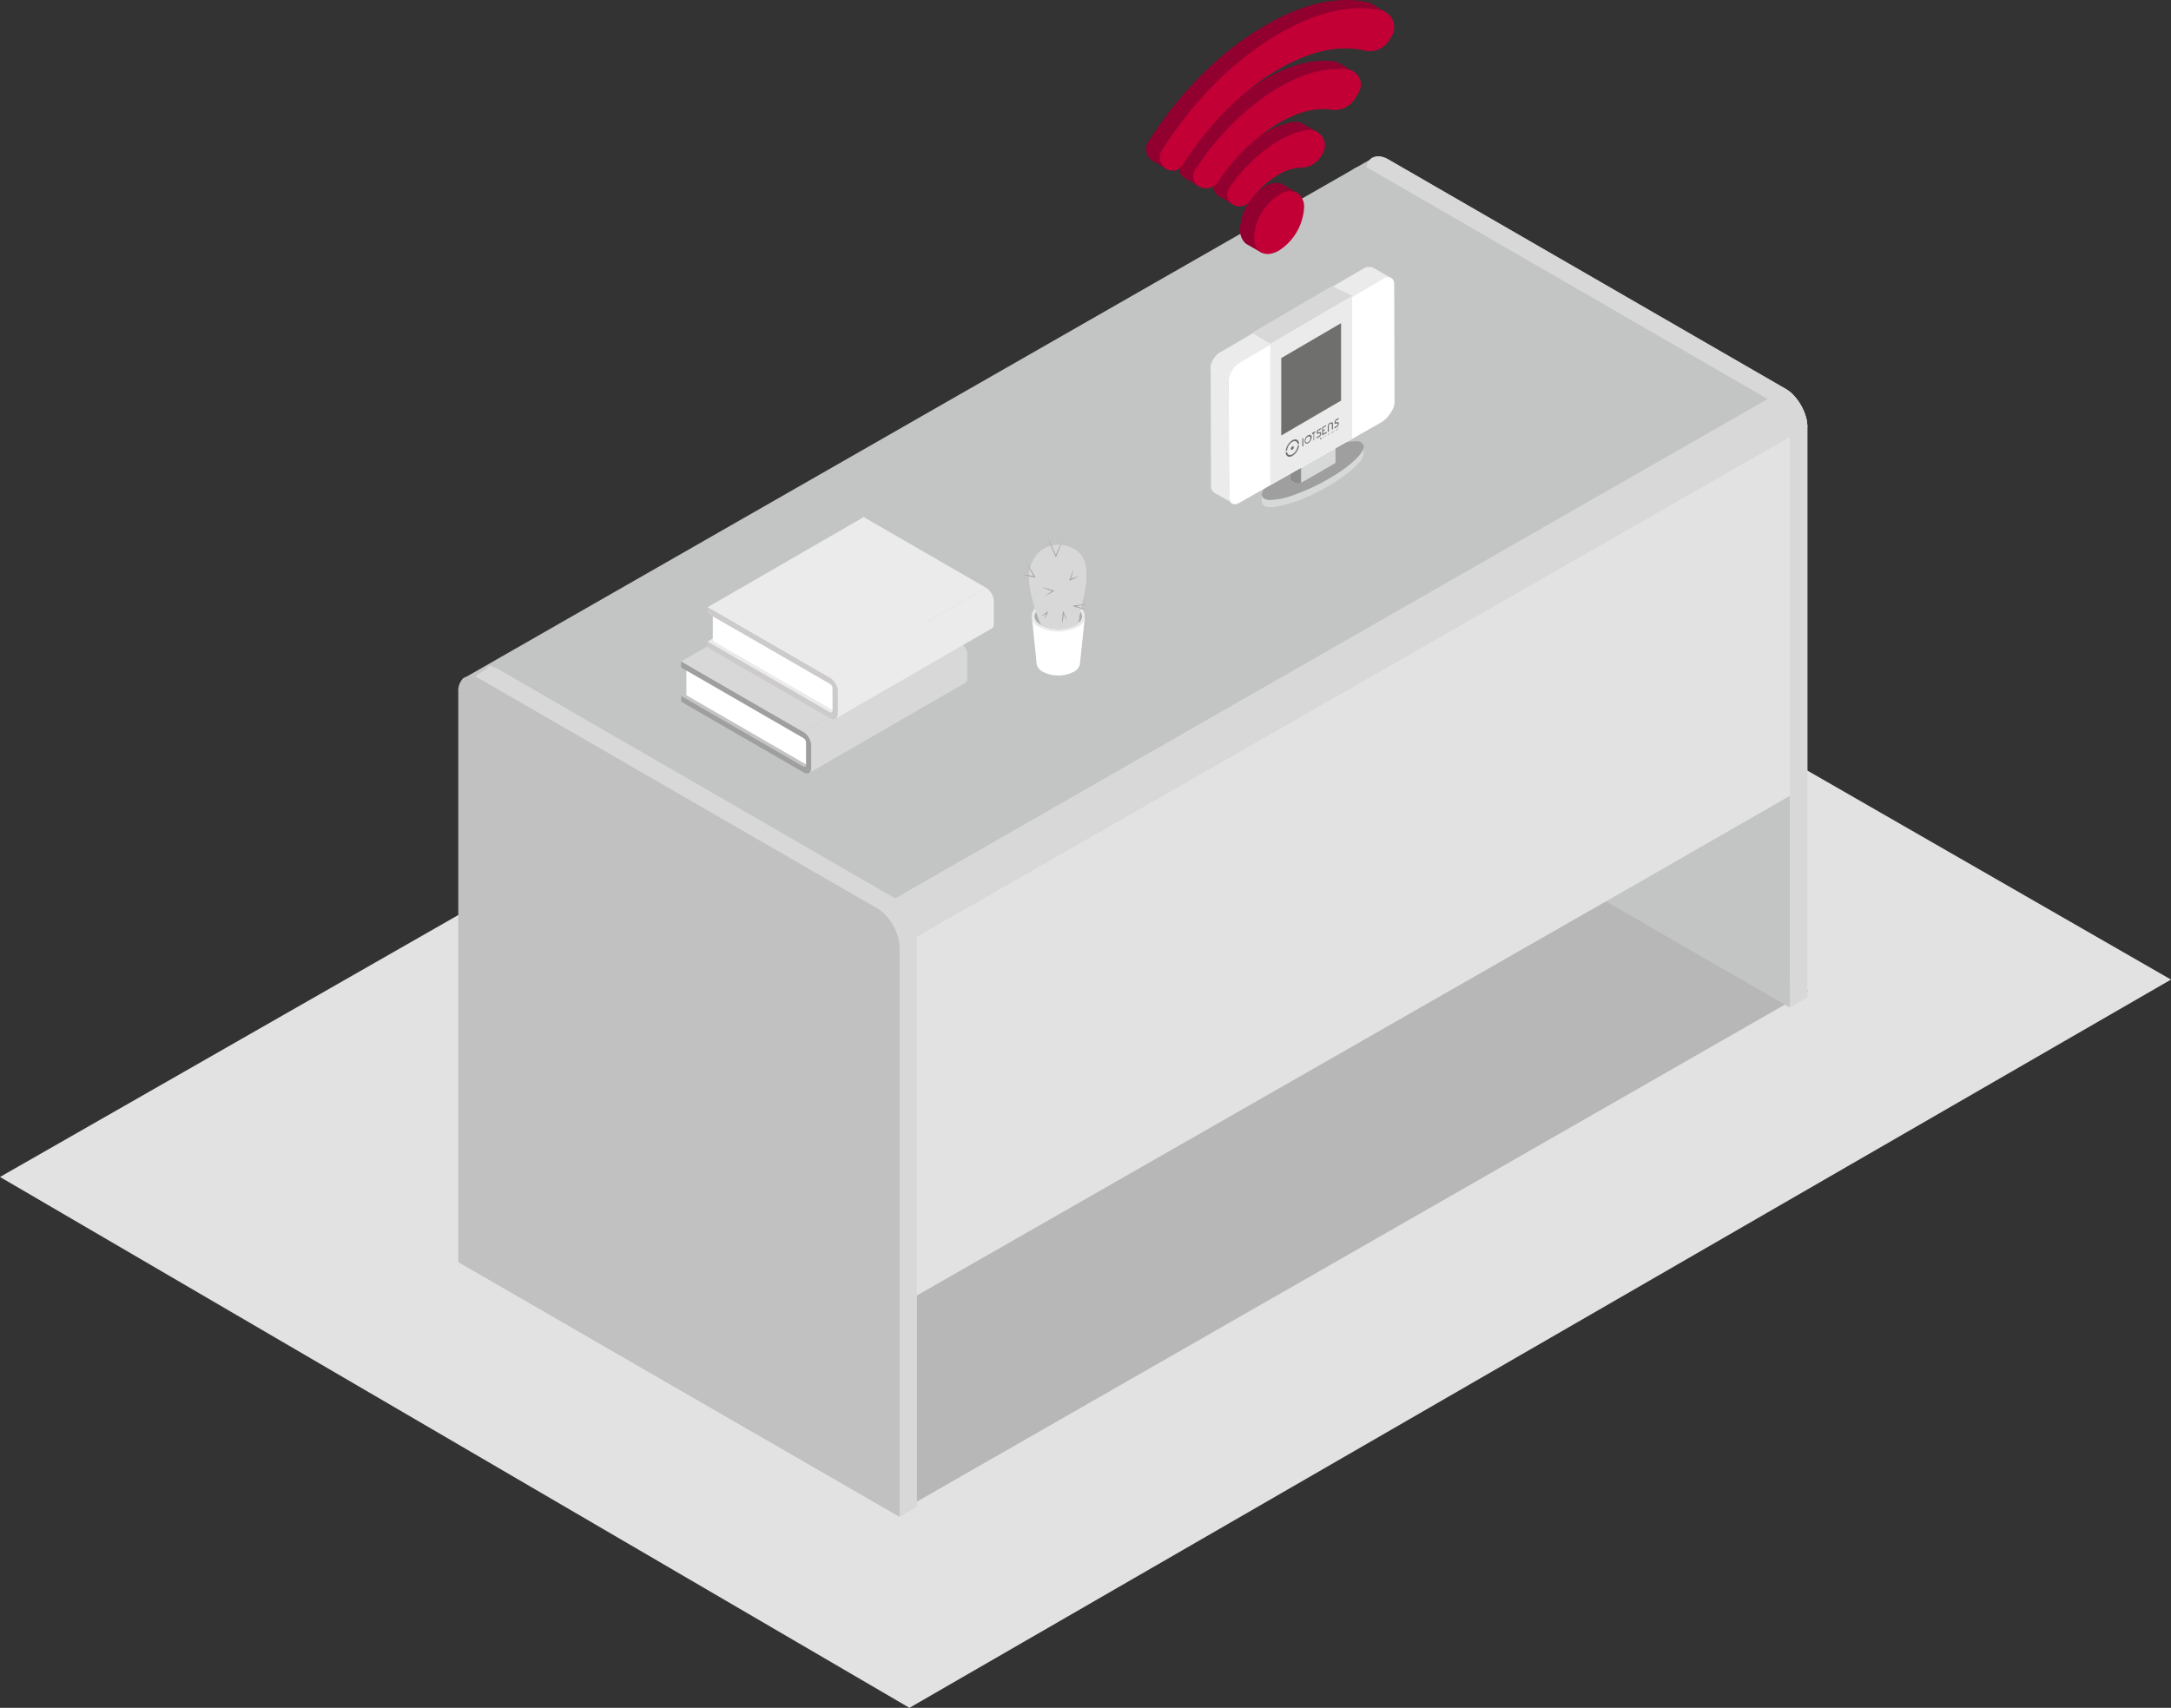 <svg xmlns="http://www.w3.org/2000/svg" viewBox="0 0 512.38 403.1"><rect x="0" y="0" width="512.38" height="403.1" fill="#333333" stroke="none"/><defs><style>.cls-1{fill:#e2e2e2;}.cls-2,.cls-9{fill:#a09f9f;}.cls-2{opacity:0.63;}.cls-3{fill:#c4e6fd;}.cls-4{fill:#c3c4c4;}.cls-5{fill:#d8d8d8;}.cls-6{fill:#c1c1c1;}.cls-7{fill:#d7d8d8;}.cls-8{fill:#8c8c8c;}.cls-10{fill:#ebebeb;}.cls-11{fill:#fff;}.cls-12{fill:#920030;}.cls-13{fill:#faef76;}.cls-14{fill:#c20036;}.cls-15{fill:#6f6f6e;}.cls-16{fill:#e9e9e9;}.cls-17{fill:#adadad;}.cls-18{fill:#cccaca;}</style></defs><g id="Capa_2" data-name="Capa 2"><g id="Capa_1-2" data-name="Capa 1"><polygon class="cls-1" points="297.55 107.72 0 277.8 214.64 403.1 512.38 231.21 297.55 107.72"/><polygon class="cls-2" points="426.78 233.95 211.27 357.37 108.11 297.81 323.63 174.39 426.78 233.95"/><path class="cls-3" d="M422.43,103.22V237.81l-51.65-34.57-5.72-3.31-6.4-3.7-36.25-20.94V40.65a9.1,9.1,0,0,1,.08-1,4.18,4.18,0,0,1,1,.43l93.75,54.14a8.77,8.77,0,0,1,2.06,1.68,12.57,12.57,0,0,1,2.71,4.69A8.24,8.24,0,0,1,422.43,103.22Z"/><path class="cls-4" d="M422.43,103.22V237.81L366.7,205.65l-5.76-3.31-6.41-3.7L318.28,177.7V43.05a4.26,4.26,0,0,1,1-3,2.36,2.36,0,0,1,.47-.34,3.22,3.22,0,0,1,1.9-.3,3.13,3.13,0,0,1,.81.21,4.18,4.18,0,0,1,1,.43l93.75,54.14a8.77,8.77,0,0,1,2.06,1.68,12.57,12.57,0,0,1,2.71,4.69A8.24,8.24,0,0,1,422.43,103.22Z"/><path class="cls-1" d="M426.54,100.78v84.71l-43.36,24.88L212.31,308.11V224.86l-2.78-1.74.3-.18L426.35,99A8.35,8.35,0,0,1,426.54,100.78Z"/><path class="cls-4" d="M426.35,99,209.83,222.94l-.3.18-6.09-3.81-94.25-59.07L323.42,37.63a2,2,0,0,1,.49-.35,3.23,3.23,0,0,1,1.89-.3,5.44,5.44,0,0,1,1.79.66l91.46,52.81,2.29,1.32a8.39,8.39,0,0,1,2.07,1.69,12.84,12.84,0,0,1,2.71,4.67C426.21,98.42,426.29,98.71,426.35,99Z"/><polygon class="cls-5" points="216.4 221.07 216.4 355.62 212.31 358.03 212.31 223.43 216.4 221.07"/><path class="cls-5" d="M216.4,221v.09l-4.09,2.36V358l-51.64-34.58L155,320.14l-6.41-3.69-36.3-20.95V160.86a9,9,0,0,1,.09-1c.13-.77,1-.93,1.48-1.44a5,5,0,0,1,.69-.35c.56-.31.54-.92,1.18-.88a6.33,6.33,0,0,1,1.77.69L211.19,212s.05,0,.05,0a8.18,8.18,0,0,1,2.06,1.64,13.72,13.72,0,0,1,2.71,4.69A9.14,9.14,0,0,1,216.4,221Z"/><path class="cls-6" d="M212.31,223.43V358l-55.77-32.17-5.72-3.31-6.41-3.7-36.25-20.94V163.27a4.18,4.18,0,0,1,1-3,1.77,1.77,0,0,1,.47-.34,3.17,3.17,0,0,1,1.9-.31,2.89,2.89,0,0,1,.77.22,5.64,5.64,0,0,1,1,.43l93.75,54.14a7.68,7.68,0,0,1,2.06,1.68,12.45,12.45,0,0,1,2.71,4.68A9.32,9.32,0,0,1,212.31,223.43Z"/><path class="cls-5" d="M426.56,100.76V235.41l-4.13,2.4V103.13Z"/><path class="cls-5" d="M426.56,100.76l-4.13,2.37-206,117.94-4.09,2.36a8.11,8.11,0,0,0-.43-2.67,12.45,12.45,0,0,0-2.71-4.68,7.68,7.68,0,0,0-2.06-1.68l4.13-2.37L417.18,94.18l4.18-2.4a7.84,7.84,0,0,1,2.06,1.67,12.57,12.57,0,0,1,2.71,4.69A9.21,9.21,0,0,1,426.56,100.76Z"/><path class="cls-7" d="M297.84,118.4a1.15,1.15,0,0,0,.21.72,1.69,1.69,0,0,0,1,.51,6,6,0,0,0,2.4-.09l.48-.1a30.72,30.72,0,0,0,3.2-.83,36.1,36.1,0,0,0,4.22-1.7c1.36-.64,2.72-1.34,4-2.09a42.89,42.89,0,0,0,4.12-2.69,23.82,23.82,0,0,0,2.91-2.56,4,4,0,0,0,1.43-2.53v-1.47a2.46,2.46,0,0,1-.34.87,8.5,8.5,0,0,1-1.44,1.8,22.79,22.79,0,0,1-2.73,2.31,39.81,39.81,0,0,1-4,2.57q-2.1,1.22-4.3,2.22c-1.23.55-2.47,1-3.75,1.5a21.07,21.07,0,0,1-3.1.89l-.3,0c-.56.09-1.12.15-1.69.2a3.18,3.18,0,0,1-1.59-.15,1.47,1.47,0,0,1-.82-.84s0,0,0-.07v1.48Z"/><path class="cls-8" d="M304.51,111.73v1.33a.6.6,0,0,0,.1.26.72.72,0,0,0,.22.17l.75.44a1.28,1.28,0,0,0,.37.14,1.76,1.76,0,0,0,.79,0,1.13,1.13,0,0,0,.36-.14V110.3Z"/><path class="cls-9" d="M321.86,105.57a1,1,0,0,0,0-.24,1.36,1.36,0,0,0-.65-.94,2.6,2.6,0,0,0-1.54-.23,17,17,0,0,0-1.93.2l-.58.11h0l-2,1.18V109s.09.21-.31.44l-7.77,4.48a1.13,1.13,0,0,1-.36.14,1.76,1.76,0,0,1-.79,0,1.28,1.28,0,0,1-.37-.14l-.75-.44a.72.72,0,0,1-.22-.17.6.6,0,0,1-.1-.26v-1.33c-1.93,1.06-3.84,2.1-5.73,3.1a6.46,6.46,0,0,0-.67,1,1.9,1.9,0,0,0-.27,1.09s0,0,0,.07a1.47,1.47,0,0,0,.82.84,3.18,3.18,0,0,0,1.59.15c.67-.06,1.34-.13,2-.25a21.07,21.07,0,0,0,3.1-.89c1.28-.45,2.52-1,3.75-1.5q2.2-1,4.3-2.22a39.81,39.81,0,0,0,4-2.57,22.79,22.79,0,0,0,2.73-2.31,8.5,8.5,0,0,0,1.44-1.8A2.46,2.46,0,0,0,321.86,105.57Z"/><path class="cls-7" d="M307.1,110.3v3.63l7.77-4.48c.4-.23.31-.44.31-.44v-3.36C312.53,107.21,309.82,108.77,307.1,110.3Z"/><path class="cls-10" d="M323.89,63.07h0l-.13-.06-.14,0-.09,0h0l-.15,0H323l-.22,0-.1,0-.08,0-.12,0a3.7,3.7,0,0,0-.35.17L288,83.15a2.93,2.93,0,0,0-.48.33l-.15.12-.22.2-.09.1L287,84l-.09.1-.21.25-.07.1,0,0-.07.09-.15.22-.13.22h0v0l-.09.18a2.12,2.12,0,0,0-.11.21l-.09.2h0a2.29,2.29,0,0,0-.1.23l-.12.36v.05l0,.09a2.46,2.46,0,0,0-.07.29l0,.17s0,.06,0,.09,0,.06,0,.09a2.74,2.74,0,0,0,0,.49L289.93,90a3.9,3.9,0,0,1,.05-.58s0-.06,0-.09a5.47,5.47,0,0,1,.13-.55l0,0a4.84,4.84,0,0,1,.22-.6h0a6.54,6.54,0,0,1,.3-.59v0c.11-.18.23-.36.35-.54l0,0a5.07,5.07,0,0,1,.37-.44l.08-.09c.1-.11.21-.2.32-.3L292,86a5,5,0,0,1,.47-.33l34.06-19.9a2.73,2.73,0,0,1,.47-.21l.09,0a1.6,1.6,0,0,1,.41-.09h0a1.85,1.85,0,0,1,.41,0h0a1.13,1.13,0,0,1,.36.14Z"/><path class="cls-11" d="M329.05,67.2c0-1.61-1.14-2.25-2.54-1.45l-34.06,19.9A5.58,5.58,0,0,0,289.93,90l.08,27.22c0,1.6,1.14,2.25,2.53,1.44l33.5-19c1.4-.81,3.09-3.09,3.09-4.69Z"/><polygon class="cls-10" points="299.78 81.15 299.78 114.44 319.12 103.51 319.12 69.84 299.78 81.15"/><polygon class="cls-5" points="314.39 67.51 319.12 69.84 299.78 81.15 295.48 78.56 314.39 67.51"/><path class="cls-10" d="M288.1,83.1l-.07.05a2.93,2.93,0,0,0-.48.33l-.15.12-.22.2-.09.1L287,84l-.09.1-.21.25-.07.1,0,0-.07.09-.14.22-.14.22h0v0l-.09.18a2.12,2.12,0,0,0-.11.21l-.09.2h0a2.29,2.29,0,0,0-.1.23,2.25,2.25,0,0,0-.08.24.56.56,0,0,0,0,.12v.05l0,.09a2.46,2.46,0,0,0-.07.29l0,.17s0,.06,0,.09,0,.06,0,.09a2.74,2.74,0,0,0,0,.49l.07,27.22a1.76,1.76,0,0,0,.74,1.62l4.43,2.51a1.75,1.75,0,0,1-.74-1.62L289.93,90a3.9,3.9,0,0,1,.05-.58s0-.06,0-.09a5.47,5.47,0,0,1,.13-.55l0,0a4.84,4.84,0,0,1,.22-.6h0a6.54,6.54,0,0,1,.3-.59v0c.11-.18.23-.36.35-.54l0,0a5.07,5.07,0,0,1,.37-.44l.08-.09c.1-.11.21-.2.32-.3L292,86a5,5,0,0,1,.47-.33l.09,0Z"/><path class="cls-12" d="M307.78,29.37,311,31.22a6.31,6.31,0,0,1-1.6,1.5,3.49,3.49,0,0,1-.5,1.53l-.41.7a5.56,5.56,0,0,1-4.74,2.71,10.79,10.79,0,0,0-5.32,1.7,22.17,22.17,0,0,0-6.69,6.23,2.93,2.93,0,0,1-.62.6v2.13l-3.25-1.89-.05,0a2.74,2.74,0,0,1-.95-4c4.89-7.15,12-12.59,18.27-13.63a3.57,3.57,0,0,1,2.12.27h0A3.7,3.7,0,0,1,307.78,29.37Zm-4.95,14.2a1.26,1.26,0,0,0-.26-.13h0a4.36,4.36,0,0,0-4,.57,11.94,11.94,0,0,0-3.81,3.75,12.07,12.07,0,0,0-2.1,6.29,4.24,4.24,0,0,0,1.27,3.36c.11.09.23.17.35.25h0l.11.06,3.48,2-.21-2a7.31,7.31,0,0,0,.89-.44,12.9,12.9,0,0,0,5.9-10,4.07,4.07,0,0,0,0-.5l1.69-1.22ZM316.3,15.05a3.54,3.54,0,0,0-1.52-.57c-5.78-.74-12.29,1.32-19.52,6.31a62.42,62.42,0,0,0-16.5,17.41,2.74,2.74,0,0,0,1,3.93l.05,0,3.3,1.91V42a3.25,3.25,0,0,0,1-.94,44.87,44.87,0,0,1,14.32-13.94c4.61-2.69,8.75-3.73,12.42-3.22a5.58,5.58,0,0,0,5.66-2.6l.88-1.5a3.5,3.5,0,0,0,.44-2.44l2.05-.22ZM326.94,2.79l-3-1.76a4.23,4.23,0,0,0-1.48-.6c-7.89-1.5-16.84.9-26.85,7.44C286.19,14,278,22.6,271,33.44a3.22,3.22,0,0,0,1.18,4.6L275.49,40l.21-2.84c6.48-10,14-17.6,22.66-22.63C306,10.07,312.78,8.62,318.73,10a5.41,5.41,0,0,0,5.9-2.51l.55-.93A4.09,4.09,0,0,0,325.49,3Z"/><path class="cls-13" d="M302.65,37.75l0,0-.26-.14h0a4.36,4.36,0,0,0-4,.57A12.34,12.34,0,0,0,293.9,43a20.2,20.2,0,0,1,4.52-3.63A12,12,0,0,1,302.65,37.75Z"/><path class="cls-14" d="M307.77,49.12a12.93,12.93,0,0,1-5.9,10c-1.89,1.09-3.56,1.07-4.64.15A4.23,4.23,0,0,1,296,56a12,12,0,0,1,2.1-6.28,11.87,11.87,0,0,1,3.81-3.76,4.39,4.39,0,0,1,4-.57h0l.26.13A4,4,0,0,1,307.77,49.12Z"/><path class="cls-14" d="M312.19,36.17c-.14.23-.28.46-.41.69A5.56,5.56,0,0,1,307,39.57a10.89,10.89,0,0,0-5.32,1.7A22.17,22.17,0,0,0,295,47.5a3.05,3.05,0,0,1-3.87.85l-.05,0a2.74,2.74,0,0,1-.95-4c4.89-7.14,12-12.59,18.27-13.63A3.66,3.66,0,0,1,312.19,36.17Z"/><path class="cls-14" d="M283.12,44.07l-.05,0a2.74,2.74,0,0,1-1-3.93,62.56,62.56,0,0,1,16.5-17.41c7.23-5,13.74-7,19.52-6.31a3.57,3.57,0,0,1,2.6,5.35l-.88,1.49a5.58,5.58,0,0,1-5.66,2.61c-3.67-.52-7.81.52-12.42,3.21A44.87,44.87,0,0,0,287.4,43,3.3,3.3,0,0,1,283.12,44.07Z"/><path class="cls-14" d="M328.48,8.49l-.55.94a5.42,5.42,0,0,1-5.9,2.5c-5.95-1.39-12.74.05-20.37,4.49-8.65,5-16.2,12.66-22.69,22.68a2.65,2.65,0,0,1-3.48.88l-.05,0a3.22,3.22,0,0,1-1.18-4.6c7-10.84,15.23-19.43,24.62-25.56,10-6.55,19-8.95,26.85-7.44A4.11,4.11,0,0,1,328.48,8.49Z"/><path class="cls-15" d="M307.53,103.42a.08.08,0,0,1,.08,0,.1.1,0,0,1,0,.08v1.77l-.24.13v-1.76a.27.27,0,0,1,0-.12A.2.2,0,0,1,307.53,103.42Zm1.19-.67a.8.8,0,0,1,.33-.11.44.44,0,0,1,.26,0,.42.42,0,0,1,.18.21.67.67,0,0,1,.07.33,1.51,1.51,0,0,1-.06.41,1.59,1.59,0,0,1-.18.4,1.52,1.52,0,0,1-.26.35,1.26,1.26,0,0,1-.32.26.87.87,0,0,1-.32.11.57.57,0,0,1-.27-.06.44.44,0,0,1-.18-.2.81.81,0,0,1-.07-.33,1.45,1.45,0,0,1,.06-.41,1.81,1.81,0,0,1,.18-.4,1.83,1.83,0,0,1,.26-.36A1.46,1.46,0,0,1,308.72,102.75Zm0,1.61a.73.73,0,0,0,.22-.18,1.55,1.55,0,0,0,.19-.24,1.69,1.69,0,0,0,.12-.28,1,1,0,0,0,0-.29.52.52,0,0,0-.05-.23.28.28,0,0,0-.12-.14.3.3,0,0,0-.19,0,.51.51,0,0,0-.22.07,1.3,1.3,0,0,0-.23.18,1.44,1.44,0,0,0-.18.25,1,1,0,0,0-.12.28,1,1,0,0,0-.05.28.57.57,0,0,0,.05.24.29.29,0,0,0,.13.14.34.34,0,0,0,.18,0A.58.58,0,0,0,308.74,104.36Zm.94-2.15.75-.42a.08.08,0,0,1,.08,0s0,0,0,.08a.26.26,0,0,1,0,.11.15.15,0,0,1-.08.08l-.26.15v1.64L310,104l0-1.64-.25.15s-.06,0-.08,0a.07.07,0,0,1,0-.07.27.27,0,0,1,0-.12A.34.34,0,0,1,309.68,102.21Zm1.49-.06.17-.1a.38.38,0,0,1,.19-.06.24.24,0,0,1,.15,0,.28.28,0,0,1,.11.13.88.88,0,0,1,0,.2,1.2,1.2,0,0,1,0,.24,1.28,1.28,0,0,1-.11.24,1.37,1.37,0,0,1-.15.21,1,1,0,0,1-.2.15l-.6.34v-.28l.6-.34a.39.39,0,0,0,.1-.08l.08-.1a.61.61,0,0,0,.05-.12.69.69,0,0,0,0-.13.3.3,0,0,0,0-.1.09.09,0,0,0-.06-.06.11.11,0,0,0-.08,0,.16.16,0,0,0-.09,0l-.16.09,0,0h0a.26.26,0,0,1-.15,0,.25.25,0,0,1-.12,0,.44.44,0,0,1-.08-.11.47.47,0,0,1,0-.17.83.83,0,0,1,0-.22.94.94,0,0,1,.1-.23,1.33,1.33,0,0,1,.14-.19.73.73,0,0,1,.18-.14l.46-.26a.1.1,0,0,1,.09,0s0,0,0,.08a.27.27,0,0,1,0,.12.38.38,0,0,1-.09.09l-.46.26s-.05,0-.08.06a.86.86,0,0,0-.07.1.3.3,0,0,0,0,.1.36.36,0,0,0,0,.1.24.24,0,0,0,0,.09.12.12,0,0,0,0,0h.07Zm1.14.21.83-.47v.29l-1.07.6,0-1.77a.15.15,0,0,1,0-.11.24.24,0,0,1,.08-.09l.77-.43a.08.08,0,0,1,.08,0s0,0,0,.07a.19.19,0,0,1,0,.1.2.2,0,0,1-.08.08l-.64.36v.55l.43-.24v.25l-.43.24Zm1.7-2.58a.49.49,0,0,1,.24-.08.3.3,0,0,1,.21,0,.34.34,0,0,1,.14.15.67.67,0,0,1,0,.26v1.17l-.25.14v-1.18a.33.33,0,0,0,0-.15.24.24,0,0,0-.08-.09.19.19,0,0,0-.13,0,.3.3,0,0,0-.15,0,.44.44,0,0,0-.15.12,1.09,1.09,0,0,0-.13.17,1.42,1.42,0,0,0-.08.18.68.68,0,0,0,0,.19v1.18l-.24.14v-1.18a1.15,1.15,0,0,1,0-.31,1.73,1.73,0,0,1,.14-.31,1.35,1.35,0,0,1,.2-.27A1.1,1.1,0,0,1,314,99.78Zm1.34,0,.17-.09a.38.38,0,0,1,.19-.06.24.24,0,0,1,.15,0,.28.28,0,0,1,.11.13.54.54,0,0,1,0,.19,1.13,1.13,0,0,1,0,.25,1.28,1.28,0,0,1-.11.24c0,.07-.1.14-.15.21a1,1,0,0,1-.2.15l-.6.34v-.28l.6-.34a.39.39,0,0,0,.1-.08l.08-.1a.61.61,0,0,0,.05-.12.69.69,0,0,0,0-.13.3.3,0,0,0,0-.1s0,0-.06-.06l-.08,0-.09,0-.16.09a.05.05,0,0,0,0,0h0a.26.26,0,0,1-.15,0,.21.21,0,0,1-.12,0,.44.44,0,0,1-.08-.11.47.47,0,0,1,0-.17,1,1,0,0,1,0-.23,1.07,1.07,0,0,1,.1-.22,1.33,1.33,0,0,1,.14-.19.73.73,0,0,1,.18-.14l.46-.26a.08.08,0,0,1,.08,0s0,0,0,.08a.27.27,0,0,1,0,.12.38.38,0,0,1-.09.09l-.46.26s0,0-.08.06l-.07.09a.49.49,0,0,0,0,.11.36.36,0,0,0,0,.1.24.24,0,0,0,0,.09l.05,0h.06A.16.16,0,0,0,315.35,99.79Z"/><path class="cls-15" d="M306.27,105.23a2.75,2.75,0,0,1-1.25,2c-.65.36-1.18.11-1.27-.57l-.33.19c.09.88.78,1.22,1.6.75A3.43,3.43,0,0,0,306.6,105ZM305,103.92a3.49,3.49,0,0,0-1.57,2.55l.33-.19a2.75,2.75,0,0,1,1.25-2c.64-.36,1.18-.11,1.27.57l.33-.19C306.51,103.8,305.82,103.46,305,103.92Z"/><path class="cls-15" d="M305.34,105.57c0-.22-.15-.3-.33-.2a.71.71,0,0,0-.34.57c0,.22.16.3.34.2A.69.69,0,0,0,305.34,105.57Z"/><path class="cls-15" d="M311.7,103.68l0,0s0,0,0,0l0,0,0,0-.07,0-.05,0s0,0,0,0a.19.19,0,0,1,0-.07s0-.06,0-.09a.36.36,0,0,1,0-.09.35.35,0,0,1,.05-.08l.07-.06.05,0h.05l0,0a.08.08,0,0,1,0,.05l0,0s0,0,0,0a0,0,0,0,0,0,0h0l0,0a.1.1,0,0,0-.05,0,.21.21,0,0,0,0,.06.19.19,0,0,0,0,.07.17.17,0,0,0,0,.07.07.07,0,0,0,0,0l0,0,0,0,.05,0a.1.1,0,0,0,.05,0l0,0a.14.14,0,0,0,0-.06s0,0,0-.06l-.12.07v0l.16-.08v.21l0,0Z"/><path class="cls-15" d="M311.86,103.3l-.05,0v-.06l0,0Zm-.05.07.05,0v.29l0,0Z"/><path class="cls-15" d="M311.93,103.31l0,0v0h0a.18.18,0,0,1,.09-.1h0l0,0a.09.09,0,0,1,0,0,.1.1,0,0,1,0,0l0,0h0a0,0,0,0,1,0,0,0,0,0,0,1,0,0v.22l0,0v-.23h0l-.05,0a.14.14,0,0,0,0,.06v.19l-.05,0v-.22a0,0,0,0,0,0,0,0,0,0,0,0,0,0h0l0,0,0,0s0,0,0,0v.21l0,0Z"/><path class="cls-15" d="M312.59,103.14a.3.3,0,0,1,0,.1l-.07.06-.06,0h0l0,0a.43.43,0,0,1,0,0s0,0,0-.07l0-.06,0,0,.05,0a.07.07,0,0,1,.06,0l0,0a.43.43,0,0,1,0,0,.07.07,0,0,1,0,0l-.19.11v0l0,0h.06l0,0a.14.14,0,0,0,0-.06Zm0-.06v0h0s0,0,0,0h0l0,0s0,0,0,0,0,0,0,0v0Z"/><path class="cls-15" d="M312.64,102.91l0,0v.05h0a.21.21,0,0,1,0-.06.1.1,0,0,1,0,0h.07s0,0,0,0,0,0,0,0v.19l0,0v-.19s0,0,0,0h0l0,0,0,0s0,0,0,0v.21l0,0Z"/><path class="cls-15" d="M312.92,102.84l0-.07,0,0a.1.1,0,0,1,.05,0l0,0h0l0,0a.11.11,0,0,0,0,.05s0,0,0,.07l0,.06,0,0-.06,0-.05,0h0s0,0,0,0a.13.13,0,0,1,0-.06Zm.05.08a0,0,0,0,0,0,0s0,0,0,0h0l0,0,0,0a.06.06,0,0,0,0,0,.11.11,0,0,0,0,0,.07.07,0,0,0,0-.05v0H313l0,0,0,0s0,0,0,0a.13.13,0,0,0,0,.06A.06.06,0,0,0,313,102.92Z"/><path class="cls-15" d="M313.38,102.38l.05,0v.41l0,0Z"/><path class="cls-15" d="M313.51,102.51a.64.64,0,0,1,0-.07l0,0,.06,0,.05,0h0a.05.05,0,0,1,0,0,.07.07,0,0,1,0,.05.2.2,0,0,1,0,.07.14.14,0,0,1,0,.06.29.29,0,0,1-.09.09.07.07,0,0,1-.06,0h0s0,0,0,0,0,0,0-.06A.13.13,0,0,1,313.51,102.51Zm0,.08s0,0,0,0h.06l0,0a314698590944.84,314698590944.84,0,0,1,0-.08.43.43,0,0,1,0-.05.43.43,0,0,0,0,0,0,0,0,0,0,0,0h-.05s0,0,0,0,0,0,0,0,0,0,0,0v.09Z"/><path class="cls-15" d="M313.9,102.13l-.12.07v0l.28-.16v0l-.12.07v.36l-.05,0Z"/><path class="cls-15" d="M314.49,102.16l-.05,0v0h0a.05.05,0,0,1,0,0,.1.1,0,0,1-.05,0l-.05,0,0,0s0,0,0,0,0,0,0-.06,0,0,0-.06a.14.14,0,0,1,0-.06.29.29,0,0,1,.09-.09h.06l0,0h0v-.15l0,0Zm-.2,0,0,0h.06l0,0,0,0s0,0,0,0V102s0,0,0,0h0l0,0s0,0,0,0l0,0s0,0,0,0v.08Z"/><path class="cls-15" d="M314.6,101.75l0,0v0l0,0Zm0,.08.05,0v.3l0,0Z"/><path class="cls-15" d="M314.8,102l-.05,0-.09-.24,0,0,.08.2h0l.07-.28,0,0Z"/><path class="cls-15" d="M315,101.54l-.05,0v-.06l.05,0Zm-.05.07.05,0v.29l0,0Z"/><path class="cls-15" d="M315.09,101.73a0,0,0,0,0,0,0h.08l0,0,0,0v0s0,0,0,0h-.15s0,0,0,0,0,0,0,0l0,0,0,0,0,0,0,0h0l0,0s0,0,0,0l0,0s0,0,0,0,0,0,0,0h-.06v0l0,0v0s0,0,0,0h.15s0,0,0,0,0,0,0,0l0,0,0,0,0,0,0,0h-.06a.06.06,0,0,1,0,0Z"/><path class="cls-15" d="M315.37,101.32l-.05,0v-.06l.05,0Zm-.05.08.05,0v.29l0,0Z"/><path class="cls-15" d="M315.44,101.42a.14.14,0,0,1,0-.06l0,0s0,0,.05,0h.06s0,0,0,0,0,0,0,0a.18.18,0,0,1,0,.12.14.14,0,0,1,0,.06.21.21,0,0,1,0,.06l-.05,0-.06,0h0l0,0a.07.07,0,0,1,0-.05A.15.15,0,0,1,315.44,101.42Zm0,.08,0,0h.06l0,0s0,0,0,0,0,0,0,0,0,0,0,0v0l0,0h-.06l0,0,0,0s0,0,0,0v.09Z"/><path class="cls-15" d="M315.74,101.17l0,0v0h0l0-.06.05,0,.05,0h0l0,0v.23l0,0v-.2s0,0,0,0,0,0,0,0a.05.05,0,0,0,0,0l0,0a29013776498.67,29013776498.67,0,0,1,0,.08v.16l0,0Z"/><polygon class="cls-15" points="302.39 84.52 302.39 102.79 316.51 94.55 316.51 76.27 302.39 84.52"/><path class="cls-11" d="M256,146H243.58l1.1,10.84a2.76,2.76,0,0,0,1.47,1.73,8,8,0,0,0,7.25,0,2.74,2.74,0,0,0,1.46-1.73Z"/><path class="cls-16" d="M254.19,142.9a2.69,2.69,0,0,1,0,5.1,9.75,9.75,0,0,1-8.84,0,2.69,2.69,0,0,1,0-5.1,9.75,9.75,0,0,1,8.84,0Z"/><path class="cls-17" d="M255.39,145.45a1.52,1.52,0,0,1-.2.76,3.22,3.22,0,0,1-1.31,1.24,9.09,9.09,0,0,1-8.21,0,3.32,3.32,0,0,1-1.32-1.24,1.63,1.63,0,0,1-.2-.76,2.54,2.54,0,0,1,1.52-2,9.17,9.17,0,0,1,8.21,0A2.54,2.54,0,0,1,255.39,145.45Z"/><path class="cls-17" d="M255.19,146.21a2.8,2.8,0,0,1-.68.81,5,5,0,0,1-.63.43,9.09,9.09,0,0,1-8.21,0,3.32,3.32,0,0,1-1.32-1.24,2.65,2.65,0,0,1,.55-.69,3.9,3.9,0,0,1,.77-.55,9.17,9.17,0,0,1,8.21,0,4.36,4.36,0,0,1,.84.62A2.6,2.6,0,0,1,255.19,146.21Z"/><path class="cls-5" d="M254.72,145.59c-.12.89-.21,1.43-.21,1.43a5,5,0,0,1-.63.43,8.36,8.36,0,0,1-4.11,1,9.83,9.83,0,0,1-1.55-.12,7.31,7.31,0,0,1-2.55-.86s-.33-.75-.77-1.93c-1-2.77-2.64-7.91-1.87-11.2.83-3.63,3.51-5.79,6.73-5.75a8,8,0,0,1,2.94.62C259.23,131.86,255.25,141.6,254.72,145.59Z"/><path class="cls-5" d="M254.72,145.59c-.12.89-.21,1.43-.21,1.43a5,5,0,0,1-.63.43,8.36,8.36,0,0,1-4.11,1,9.83,9.83,0,0,1-1.55-.12,59.25,59.25,0,0,1-.62-13.49,12.53,12.53,0,0,1,1.39-5.19,6,6,0,0,1,.77-1.06,8,8,0,0,1,2.94.62C259.23,131.86,255.25,141.6,254.72,145.59Z"/><path class="cls-9" d="M253.35,134.39c0,.22-.1.43-.15.64l-.18.62c-.12.42-.25.83-.39,1.24l-.14-.13c.69-.29,1.38-.55,2.09-.77a21.75,21.75,0,0,1-2,1l-.21.09.07-.22c.14-.41.28-.82.43-1.22.08-.21.15-.41.23-.61Z"/><path class="cls-9" d="M241.51,135.62c.44,0,.89.11,1.33.18l1.33.22-.11.16c-.28-.5-.56-1-.83-1.52s-.53-1-.77-1.54c.33.48.62,1,.92,1.46s.59,1,.86,1.49l.11.2-.22,0-1.31-.28C242.38,135.85,241.94,135.74,241.51,135.62Z"/><path class="cls-9" d="M246.61,140.68c.31-.22.62-.44.94-.65l1-.62,0,.19-1.4-.52c-.47-.19-.93-.37-1.39-.58.49.12,1,.27,1.44.41l1.42.49.2.08-.18.11-1,.56C247.29,140.34,247,140.52,246.61,140.68Z"/><path class="cls-9" d="M247.44,127.24c.14.34.31.68.46,1l.48,1c.31.67.62,1.35.92,2h-.19c.25-.57.49-1.15.75-1.72s.52-1.14.8-1.7c-.2.59-.43,1.18-.66,1.76s-.46,1.16-.7,1.74l-.09.22-.1-.22c-.31-.68-.6-1.36-.89-2l-.41-1-.2-.53A4.68,4.68,0,0,1,247.44,127.24Z"/><path class="cls-9" d="M256.41,142.69a5.52,5.52,0,0,0-.71.1l-.71.12c-.47.09-1,.16-1.42.24l0-.2c.47.16.95.32,1.42.5l.7.26.7.29-.73-.19-.73-.21c-.48-.14-.95-.29-1.43-.45l-.41-.14.43-.06c.47-.08,1-.15,1.43-.19l.71-.07A3.56,3.56,0,0,1,256.41,142.69Z"/><path class="cls-9" d="M250.66,147.15c0-.22,0-.44,0-.66s0-.43.05-.65c0-.43.08-.87.14-1.3l.05-.36.15.33c.3.67.6,1.35.84,2.05-.38-.64-.71-1.3-1-2l.19,0c-.05.43-.11.86-.17,1.29,0,.22-.07.43-.11.65S250.71,146.94,250.66,147.15Z"/><path class="cls-9" d="M245.79,145.45c.1-.1.21-.18.31-.27l.33-.25.67-.46.28-.19-.13.31c-.11.28-.23.55-.36.82s-.13.27-.2.41-.14.26-.22.39l.12-.43.15-.43c.1-.28.2-.56.32-.84l.15.13-.69.43-.36.2Z"/><path class="cls-5" d="M228.3,154.72V160c0,.11,0,.23,0,.34a1.28,1.28,0,0,1-.27.62.68.68,0,0,1-.25.23l-36.83,21.26a1.1,1.1,0,0,0,.4-.5,1.72,1.72,0,0,0,.11-.67V176a3.08,3.08,0,0,0-.15-.94,4.54,4.54,0,0,0-.95-1.65,3.25,3.25,0,0,0-.74-.6l36.86-21.28a3.2,3.2,0,0,1,.73.6,4.42,4.42,0,0,1,1,1.65A3.08,3.08,0,0,1,228.3,154.72Z"/><polygon class="cls-5" points="226.46 151.53 189.6 172.81 160.73 156.14 197.59 134.86 226.46 151.53"/><path class="cls-9" d="M191.44,176v5.25a1.72,1.72,0,0,1-.11.67,1.1,1.1,0,0,1-.4.5l0,0a.66.66,0,0,1-.19.09,1.48,1.48,0,0,1-1.11-.22l-28.87-16.67v-1.41L189.6,180.9a.74.74,0,0,0,.21.07.34.34,0,0,0,.28-.07.53.53,0,0,0,.13-.36v-5.25a1.12,1.12,0,0,0-.05-.31,1.59,1.59,0,0,0-.32-.55.92.92,0,0,0-.25-.2L162,158.28l-1.25-.72v-1.42l28.87,16.67a3.25,3.25,0,0,1,.74.6,4.54,4.54,0,0,1,.95,1.65A3.08,3.08,0,0,1,191.44,176Z"/><path class="cls-4" d="M190.22,180.41v.13a.53.53,0,0,1-.13.36.34.34,0,0,1-.28.07.74.74,0,0,1-.21-.07l-28.87-16.67,1.25-.73v.6Z"/><path class="cls-11" d="M190.22,175.29v5.12L162,164.1v-5.82l27.62,15.95a.92.92,0,0,1,.25.2,1.59,1.59,0,0,1,.32.55A1.12,1.12,0,0,1,190.22,175.29Z"/><path class="cls-10" d="M234.55,141.91v5.25c0,.12,0,.23,0,.34a1.27,1.27,0,0,1-.27.63.75.75,0,0,1-.25.22l-36.83,21.27a1.12,1.12,0,0,0,.4-.51,1.72,1.72,0,0,0,.11-.67v-5.25a3.28,3.28,0,0,0-.14-.93,4.6,4.6,0,0,0-1-1.66,3.25,3.25,0,0,0-.74-.6l36.86-21.28a3,3,0,0,1,.73.6,4.42,4.42,0,0,1,1,1.65A3.13,3.13,0,0,1,234.55,141.91Z"/><polygon class="cls-10" points="232.71 138.72 195.85 160 166.98 143.33 203.84 122.05 232.71 138.72"/><path class="cls-18" d="M197.69,163.19v5.25a1.72,1.72,0,0,1-.11.67,1.12,1.12,0,0,1-.4.51h0a.61.61,0,0,1-.2.09,1.49,1.49,0,0,1-1.11-.22L167,152.83v-1.41l28.87,16.67a.86.86,0,0,0,.21.07.34.34,0,0,0,.28-.07.52.52,0,0,0,.13-.36v-5.25a1.18,1.18,0,0,0-.05-.31,1.45,1.45,0,0,0-.32-.55,1.16,1.16,0,0,0-.25-.2l-27.62-15.95-1.25-.72v-1.42L195.85,160a3.25,3.25,0,0,1,.74.6,4.6,4.6,0,0,1,1,1.66A3.28,3.28,0,0,1,197.69,163.19Z"/><path class="cls-10" d="M196.47,167.6v.13a.52.52,0,0,1-.13.36.34.34,0,0,1-.28.07.86.86,0,0,1-.21-.07L167,151.42l1.25-.73v.6Z"/><path class="cls-11" d="M196.47,162.48v5.12l-28.24-16.31v-5.82l27.62,15.95a1.16,1.16,0,0,1,.25.2,1.45,1.45,0,0,1,.32.55A1.18,1.18,0,0,1,196.47,162.48Z"/><path class="cls-5" d="M426.56,100.76l-4.13,2.37a7.76,7.76,0,0,0-.43-2.58,12.57,12.57,0,0,0-2.71-4.69,8.77,8.77,0,0,0-2.06-1.68h-.05L323.48,40a4.18,4.18,0,0,0-1-.43,3.4,3.4,0,0,1,.95-2,1.21,1.21,0,0,1,.47-.35,3.22,3.22,0,0,1,1.89-.3,5.45,5.45,0,0,1,1.81.65l93.75,54.14a7.84,7.84,0,0,1,2.06,1.67,12.57,12.57,0,0,1,2.71,4.69A9.21,9.21,0,0,1,426.56,100.76Z"/></g></g></svg>
